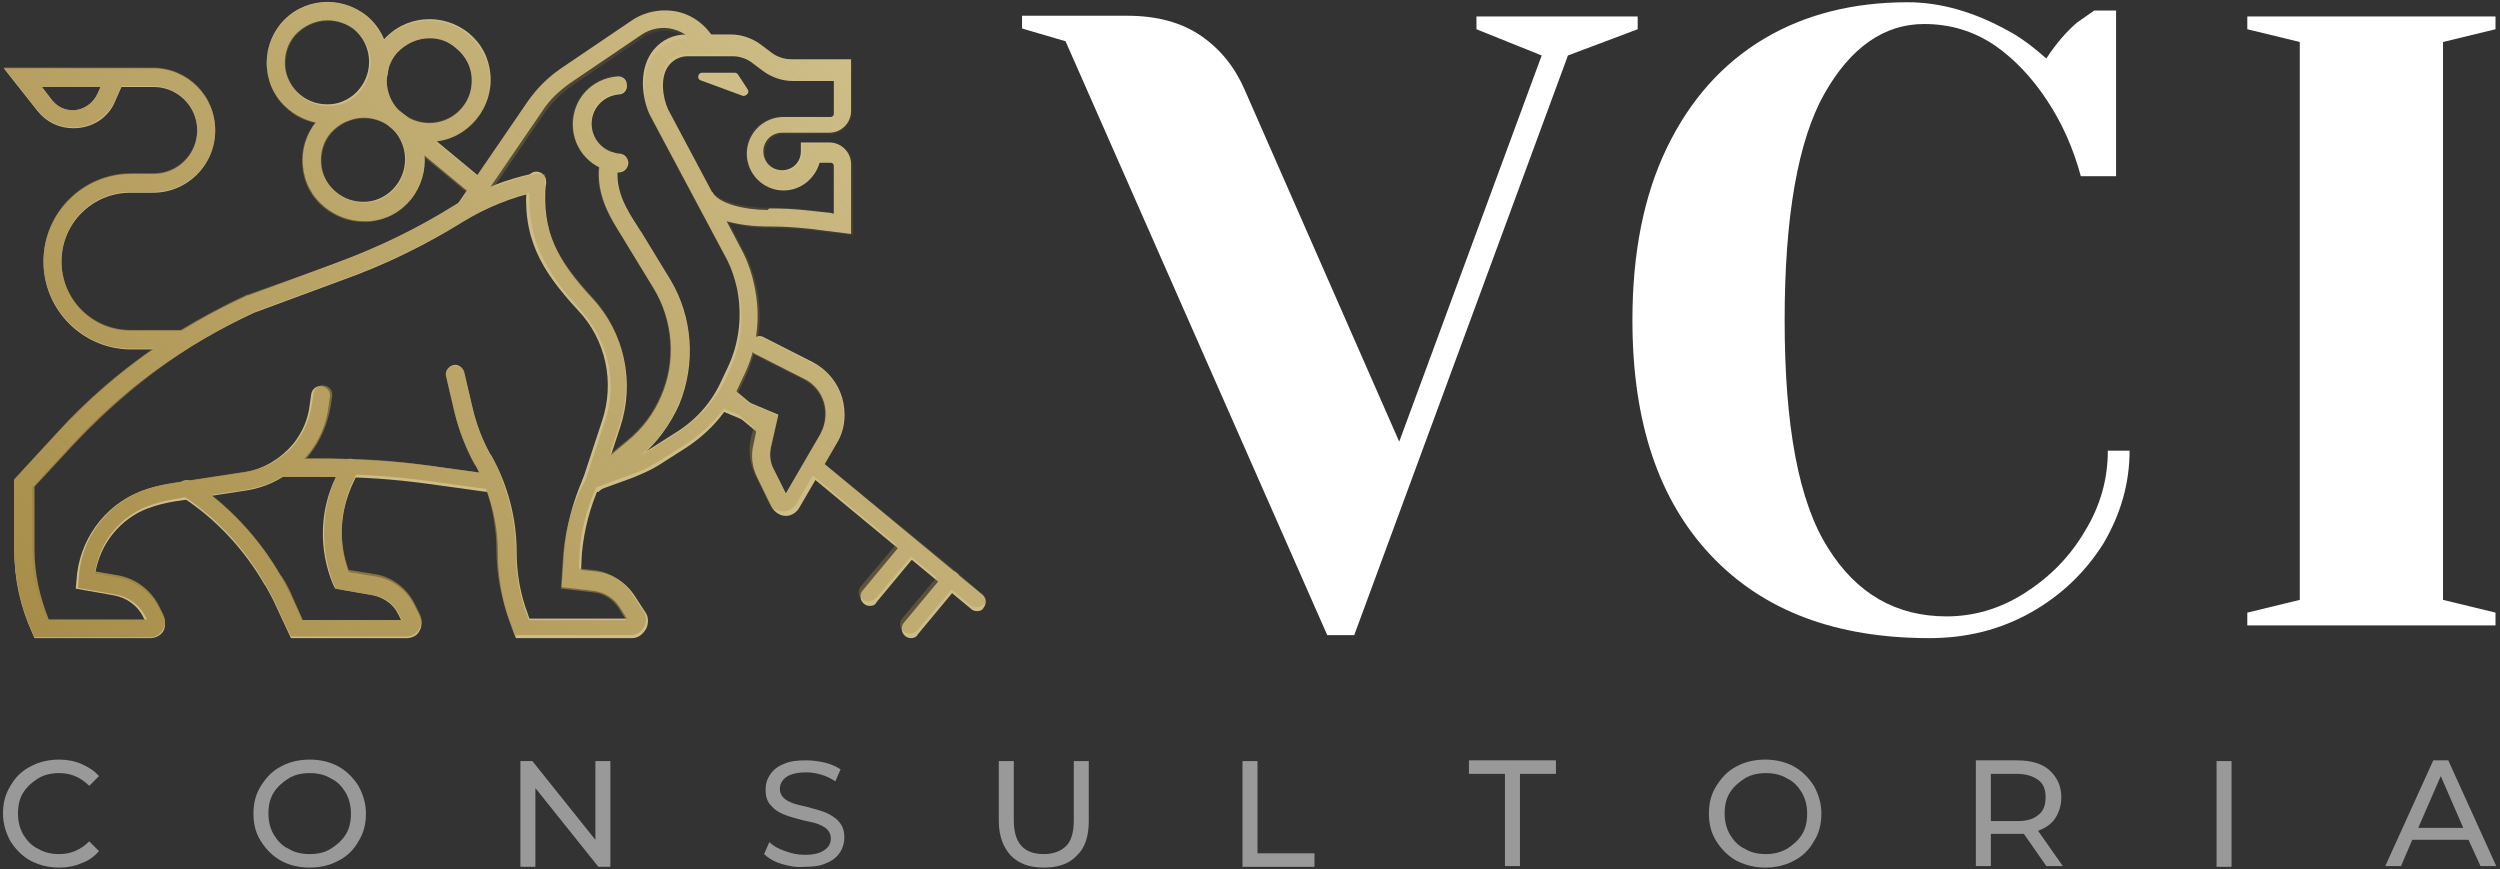 <?xml version="1.0" encoding="utf-8"?>
<!-- Generator: Adobe Illustrator 23.0.2, SVG Export Plug-In . SVG Version: 6.00 Build 0)  -->
<svg version="1.1" id="Layer_1" xmlns="http://www.w3.org/2000/svg" xmlns:xlink="http://www.w3.org/1999/xlink" x="0px" y="0px"
	 viewBox="0 0 333.4 115.9" style="enable-background:new 0 0 333.4 115.9;" xml:space="preserve">
<rect x="0" y="0" width="333.4" height="115.9" fill="#333333" stroke="none"/>
<style type="text/css">
	.st0{fill:#FFFFFF;}
	.st1{fill:#CEBD87;}
	.st2{fill:url(#SVGID_1_);}
	.st3{fill:#999999;}
</style>
<g>
	<g>
		<path class="st0" d="M142.1,5.5l-5.8-1.7V2.1h14c4,0,7.3,0.9,9.9,2.7c2.6,1.8,4.5,4.2,5.8,7.2l20.6,46.9l19-51.5l-8.7-3.5V2.2
			h21.5v1.7l-9.3,3.5l-28.5,77.3H177L142.1,5.5z"/>
		<path class="st0" d="M228.2,74.1c-7-7.4-10.5-17.8-10.5-31.4c0-8.9,1.5-16.6,4.6-23s7.4-11.2,12.9-14.5s12-4.9,19.2-4.9
			c4.4,0,8.9,1.3,13.4,3.8c1.7,0.9,3.4,2.2,5.1,3.7c1.3-2,2.7-3.6,4.1-4.8c1.4-1,2.2-1.5,2.3-1.6h2.9v22.1h-4.7
			c-1-3.7-2.5-7.1-4.5-10.1c-1.9-2.9-4.2-5.4-6.9-7.3c-2.8-1.9-5.9-2.9-9.5-2.9c-5.3,0-9.8,3.1-13.3,9.3c-3.5,6.2-5.3,16.3-5.3,30.2
			c0,14.2,1.9,24.3,5.8,30.4c3.8,6.1,9.1,9.1,15.8,9.1c3.6,0,7.1-1,10.4-3.1s6-4.8,8-8.2c2.1-3.4,3.1-7,3.1-10.8h2.9
			c0,4.4-1.2,8.5-3.5,12.4c-2.4,3.8-5.6,6.9-9.7,9.2c-4.1,2.3-8.6,3.4-13.5,3.4C244.9,85.1,235.2,81.5,228.2,74.1z"/>
		<path class="st0" d="M299.7,83.4v-1.7l7-1.7V5.6l-7-1.7V2.2h33.1v1.7l-7,1.7V80l7,1.7v1.7H299.7z"/>
	</g>
	<g>
		<g>
			<g>
				<g>
					<g>
						
							<rect x="57.4" y="13.7" transform="matrix(0.638 -0.77 0.77 0.638 5.185 52.675)" class="st1" width="2.5" height="14.3"/>
					</g>
					<g>
						<g>
							<path class="st1" d="M43.7,16.5c-1.9,0-3.7-0.7-5.2-1.9c-1.7-1.4-2.7-3.3-2.9-5.5s0.5-4.3,1.8-5.9c2.9-3.5,8-3.9,11.5-1.1
								l0,0c3.5,2.9,3.9,8,1.1,11.5c-1.4,1.7-3.3,2.7-5.5,2.9C44.2,16.5,44,16.5,43.7,16.5z M43.7,2.7c-1.6,0-3.2,0.7-4.4,2
								c-1,1.2-1.4,2.6-1.3,4.1c0.1,1.5,0.9,2.9,2,3.8c1.2,1,2.6,1.4,4.1,1.3s2.9-0.9,3.8-2c2-2.4,1.7-6-0.7-8l0,0
								C46.3,3.2,45,2.7,43.7,2.7z"/>
						</g>
						<g>
							<g>
								<path class="st1" d="M48.5,29.5c-1.9,0-3.7-0.7-5.2-1.9c-1.7-1.4-2.7-3.3-2.9-5.5s0.5-4.3,1.8-5.9c2.9-3.5,8-3.9,11.5-1.1
									l0,0c3.5,2.9,3.9,8,1.1,11.5c-1.4,1.7-3.3,2.7-5.5,2.9C49,29.5,48.7,29.5,48.5,29.5z M48.5,15.7c-1.6,0-3.2,0.7-4.4,2
									c-1,1.2-1.4,2.6-1.3,4.1c0.1,1.5,0.9,2.9,2,3.8c1.2,1,2.6,1.4,4.1,1.3s2.9-0.9,3.8-2c2-2.4,1.7-6-0.7-8l0,0
									C51,16.1,49.7,15.7,48.5,15.7z"/>
							</g>
							<g>
								<path class="st1" d="M57.3,18.9c-1.8,0-3.7-0.6-5.2-1.9c-3.5-2.9-3.9-8-1.1-11.5c2.9-3.5,8-3.9,11.5-1.1l0,0
									c1.7,1.4,2.7,3.3,2.9,5.5s-0.5,4.3-1.8,5.9C61.9,17.9,59.6,18.9,57.3,18.9z M57.3,5.1c-1.6,0-3.2,0.7-4.4,2
									c-2,2.4-1.7,6,0.7,8s6,1.7,8-0.7c1-1.2,1.4-2.6,1.3-4.1c-0.1-1.5-0.9-2.9-2-3.8l0,0C59.8,5.5,58.6,5.1,57.3,5.1z"/>
							</g>
						</g>
					</g>
				</g>
				<g>
					<g>
						<path class="st1" d="M130.3,81.5c-0.3,0-0.6-0.1-0.8-0.3L108,63.4c-0.5-0.4-0.6-1.2-0.2-1.7s1.2-0.6,1.7-0.2L131,79.3
							c0.5,0.4,0.6,1.2,0.2,1.7C131,81.4,130.7,81.5,130.3,81.5z"/>
					</g>
					<g>
						<path class="st1" d="M101.6,57.8c-0.3,0-0.6-0.1-0.8-0.3L96.6,54c-0.5-0.4-0.6-1.2-0.2-1.7c0.4-0.5,1.2-0.6,1.7-0.2l4.2,3.5
							c0.5,0.4,0.6,1.2,0.2,1.7C102.3,57.6,101.9,57.8,101.6,57.8z"/>
					</g>
					<g>
						<path class="st1" d="M121.5,85.1c-0.3,0-0.6-0.1-0.8-0.3c-0.5-0.4-0.6-1.2-0.2-1.7l5.4-6.5c0.4-0.5,1.2-0.6,1.7-0.2
							s0.6,1.2,0.2,1.7l-5.4,6.5C122.2,85,121.8,85.1,121.5,85.1z"/>
					</g>
					<g>
						<path class="st1" d="M116,80.8c-0.3,0-0.6-0.1-0.8-0.3c-0.5-0.4-0.6-1.2-0.2-1.7l5.4-6.5c0.4-0.5,1.2-0.6,1.7-0.2
							s0.6,1.2,0.2,1.7l-5.4,6.5C116.7,80.7,116.4,80.8,116,80.8z"/>
					</g>
				</g>
			</g>
			<g>
				<g>
					<path class="st1" d="M78.9,65.7c-0.1,0-0.3,0-0.4-0.1c-0.6-0.2-1-0.9-0.8-1.6l2.6-7.9c1.7-5.1,0.5-10.8-3.2-14.7
						c-5-5.4-7.6-9.8-6.8-17.4c0.1-0.7,0.7-1.2,1.4-1.1s1.2,0.7,1.1,1.4C72.2,31,74.4,34.8,79,39.8c4.3,4.6,5.7,11.2,3.7,17.2
						l-2.6,7.9C79.9,65.4,79.4,65.7,78.9,65.7z"/>
				</g>
				<g>
					<path class="st1" d="M62.1,29c-0.2,0-0.5-0.1-0.7-0.2c-0.6-0.4-0.7-1.2-0.3-1.7l9.3-13.6c1.2-1.7,2.6-3.1,4.3-4.3l9.6-6.5
						c1.8-1.2,4.1-1.6,6.2-1.1c2.1,0.5,3.9,2,4.9,3.9l-2.2,1.1c-0.7-1.3-1.9-2.3-3.4-2.7c-1.4-0.4-3-0.1-4.2,0.7L76,11.1
						c-1.4,1-2.7,2.2-3.6,3.6l-9.3,13.6C62.9,28.8,62.5,29,62.1,29z"/>
				</g>
				<g>
					<path class="st1" d="M82.5,23L82.5,23c-3.5-0.2-6.1-3-6.1-6.4s2.5-6.1,5.9-6.4c0.7-0.1,1.3,0.4,1.3,1.1
						c0.1,0.7-0.4,1.3-1.1,1.3c-2.1,0.2-3.6,1.9-3.6,3.9c0,2.1,1.6,3.8,3.7,4c0.7,0,1.2,0.6,1.2,1.3C83.7,22.5,83.2,23,82.5,23z"/>
				</g>
				<g>
					<path class="st1" d="M78.9,65.7c-0.4,0-0.7-0.2-1-0.5c-0.4-0.5-0.4-1.3,0.2-1.7l5.5-4.6c2-1.6,3.6-3.7,4.6-6.1
						c2-4.6,1.6-10-1-14.3l-3.6-5.9c-0.2-0.3-0.4-0.7-0.6-1c-1.5-2.4-3.9-6-2.9-10.4c0.1-0.7,0.8-1.1,1.5-0.9
						c0.7,0.1,1.1,0.8,0.9,1.5c-0.7,3.4,1.1,6.2,2.6,8.5c0.2,0.4,0.5,0.7,0.7,1.1l3.6,5.9c3,5,3.4,11.2,1.2,16.6
						c-1.2,2.7-3,5.2-5.3,7.1l-5.5,4.6C79.4,65.6,79.2,65.7,78.9,65.7z"/>
				</g>
				<g>
					<path class="st1" d="M20,85.1H4.6l-0.3-0.7c-1.6-3.5-2.4-7.2-2.4-11.1V64l5.8-6.3c7.2-7.8,15.7-13.9,25.3-18.3h0.1L45,35
						c5.4-2,10.6-4.5,15.4-7.5c3.3-2.1,7-3.6,10.9-4.4c0.7-0.1,1.3,0.3,1.5,0.9c0.2,0.7-0.3,1.3-0.9,1.5c-3.7,0.8-7.1,2.2-10.2,4.1
						c-5,3.1-10.3,5.7-15.9,7.7l-11.9,4.4C24.6,46,16.4,51.9,9.5,59.4L4.3,65v8.4c0,3.2,0.6,6.4,1.9,9.3h13.1l-0.2-0.4
						c-0.7-1.5-2.2-2.6-3.9-2.9l-5.1-0.9l0.1-1.1c0.3-5.3,3.7-10,8.6-11.9c1.3-0.5,2.6-0.8,3.9-1l9.8-1.5c2.6-0.4,4.9-1.8,6.6-3.8
						c1.2-1.5,2-3.3,2.2-5.2l0.2-1.4c0.1-0.7,0.7-1.2,1.4-1.1s1.2,0.7,1.1,1.4l-0.2,1.4c-0.3,2.4-1.3,4.6-2.8,6.4
						c-2,2.5-4.9,4.2-8.1,4.7l-9.8,1.5c-1.2,0.2-2.3,0.5-3.4,0.9c-3.7,1.4-6.4,4.8-7,8.7l2.9,0.5c2.5,0.4,4.6,2,5.7,4.3l0.5,1
						c0.3,0.6,0.3,1.4-0.1,2C21.3,84.8,20.7,85.1,20,85.1z"/>
				</g>
				<g>
					<path class="st1" d="M54.2,85.1H38.8l-2-4.3c-0.4-0.9-0.9-1.8-1.4-2.7L35.3,78c-2.7-4.7-6.5-8.8-11-11.7
						c-0.6-0.4-0.7-1.1-0.4-1.7c0.3-0.6,1.1-0.7,1.7-0.4c4.8,3.2,8.9,7.5,11.8,12.6l0.1,0.1c0.5,0.9,1,1.9,1.5,2.9l1.3,2.9h13.2
						l-0.4-0.8c-0.6-1.3-1.9-2.2-3.3-2.5l-5.1-0.9l-0.3-0.6c-1.9-4.6-1.8-9.8,0.4-14.3l0.8-1.7c0.3-0.6,1-0.9,1.6-0.6s0.9,1,0.6,1.6
						L47,64.6c-1.7,3.7-1.9,7.9-0.5,11.7l3.7,0.6c2.2,0.4,4.1,1.8,5.1,3.9l0.7,1.4c0.3,0.6,0.3,1.4-0.1,2
						C55.6,84.8,54.9,85.1,54.2,85.1z"/>
				</g>
				<g>
					<path class="st1" d="M84.3,85.1H68.8L68,82.9c-1.1-3-1.6-6.1-1.6-9.2c0-4.1-1.1-8.1-3-11.7l-0.1-0.1c-1.2-2.2-2.1-4.5-2.7-7
						l-1.1-4.7c-0.2-0.7,0.3-1.3,0.9-1.5c0.7-0.2,1.3,0.3,1.5,0.9l1.1,4.7c0.5,2.2,1.3,4.3,2.4,6.3l0.1,0.1
						c2.2,3.9,3.4,8.4,3.4,12.9c0,2.9,0.5,5.7,1.5,8.3l0.2,0.6h13l-1-1.6c-0.8-1.2-2-1.9-3.4-2.1l-4.3-0.5l0.3-4.6
						c0.3-3.5,1.2-6.8,2.6-10c0.3-0.6,1-0.9,1.6-0.6s0.9,1,0.6,1.6c-1.3,2.9-2.1,5.9-2.4,9.1L77.5,76l1.9,0.2c2.1,0.2,4,1.4,5.2,3.2
						l1.5,2.3c0.4,0.6,0.4,1.4,0.1,2.1C85.7,84.7,85,85.1,84.3,85.1z"/>
				</g>
				<g>
					<path class="st1" d="M104.8,68.8C104.8,68.8,104.7,68.8,104.8,68.8c-0.8,0-1.5-0.5-1.9-1.2l-1.9-3.9c-0.7-1.4-0.9-3-0.5-4.5
						l0.5-2.4l-5-2.1c-0.6-0.3-0.9-1-0.7-1.6c0.3-0.6,1-0.9,1.6-0.7l6.9,2.9l-1,4.4c-0.2,1-0.1,2,0.4,2.9l1.6,3.2l4.6-7.9
						c0.7-1.3,0.9-2.8,0.5-4.2c-0.4-1.4-1.4-2.6-2.7-3.2l-6.5-3.3c-0.6-0.3-0.9-1.1-0.5-1.7c0.3-0.6,1.1-0.9,1.7-0.5l6.5,3.3
						c1.9,1,3.3,2.7,3.9,4.7c0.6,2.1,0.4,4.3-0.7,6.1l-5,8.6C106.2,68.4,105.5,68.8,104.8,68.8z"/>
				</g>
				<g>
					<path class="st1" d="M65.8,65.7c-0.1,0-0.1,0-0.2,0l-8.7-1.2c-4.4-0.6-8.8-0.9-13.3-0.9h-6.3c-0.7,0-1.2-0.6-1.2-1.2
						s0.6-1.2,1.2-1.2h6.3c4.5,0,9.1,0.3,13.6,0.9l8.7,1.2c0.7,0.1,1.2,0.7,1.1,1.4C66.9,65.2,66.4,65.7,65.8,65.7z"/>
				</g>
				<g>
					<path class="st1" d="M24.5,46.6h-7c-6.4,0-11.7-5.2-11.7-11.7c0-6.4,5.2-11.7,11.7-11.7h3c3.2,0,5.8-2.6,5.8-5.8
						c0-3.2-2.6-5.8-5.8-5.8h-4.3l-0.8,1.8c-0.9,2.3-3.1,3.7-5.6,3.7c-1.9,0-3.6-0.8-4.8-2.3L0.5,9.1h14.7c0,0,0,0,0.1,0h5.1
						c4.6,0,8.3,3.7,8.3,8.3c0,4.6-3.7,8.3-8.3,8.3h-3c-5.1,0-9.2,4.1-9.2,9.2s4.1,9.2,9.2,9.2h7c0.7,0,1.2,0.6,1.2,1.2
						S25.2,46.6,24.5,46.6z M5.6,11.6l1.3,1.7c0.7,0.9,1.7,1.4,2.8,1.4c1.4,0,2.7-0.9,3.3-2.2l0.4-0.9H5.6z"/>
				</g>
				<g>
					<path class="st1" d="M78.9,65.7c-0.5,0-1-0.3-1.2-0.8c-0.2-0.6,0.1-1.4,0.7-1.6l5.4-2c1-0.4,2.1-0.9,3-1.5l3.3-2.1
						c2.6-1.6,4.7-3.9,6-6.7l0.9-1.9c1.6-3.3,2-7,1.3-10.6c-0.3-1.3-0.7-2.6-1.3-3.8L86.6,15.2c-1.1-2.5-1.4-6.2,0.6-8.6
						c1.1-1.3,2.6-2,4.3-2h6c1.4,0,2.8,0.5,3.9,1.3l1.6,1.2c0.7,0.5,1.6,0.8,2.5,0.8h8v6.9c0,1.6-1.3,2.9-2.9,2.9h-6.3
						c-1.4,0-2.5,1.1-2.5,2.5s1.1,2.5,2.5,2.5s2.5-1.1,2.5-2.5V19h3.8c1.6,0,2.9,1.3,2.9,2.9v9.3l-3.2-0.4c-3-0.4-5-0.6-8.2-0.6
						c-1.4,0-3.4-0.2-5.2-0.7l2.2,4.2c0.7,1.4,1.2,2.9,1.5,4.4c0.9,4.1,0.4,8.4-1.5,12.2l-0.9,1.9c-1.5,3.2-4,5.8-7,7.7L87.9,62
						c-1.1,0.7-2.3,1.2-3.5,1.7L78.9,65.7C79.2,65.7,79,65.7,78.9,65.7z M102.8,27.8c3.1,0,5.1,0.3,8,0.6l0.4,0.1v-6.4
						c0-0.2-0.2-0.4-0.4-0.4h-1.5c-0.6,2.1-2.5,3.7-4.8,3.7c-2.7,0-4.9-2.2-4.9-4.9c0-2.7,2.2-4.9,4.9-4.9h6.3
						c0.2,0,0.4-0.2,0.4-0.4v-4.4h-5.5c-1.4,0-2.8-0.5-3.9-1.3l-1.6-1.2c-0.7-0.5-1.6-0.8-2.5-0.8h-6c-0.9,0-1.8,0.4-2.4,1.1
						c-1.4,1.6-0.9,4.5-0.2,6l5.8,10.9c0,0,0,0.1,0.1,0.1c0.8,1.6,4.4,2.4,7.4,2.4C102.5,27.8,102.6,27.8,102.8,27.8z"/>
				</g>
			</g>
			<g>
				<path class="st1" d="M99.7,11.9l-1.3-2c-0.1-0.1-0.2-0.2-0.4-0.2h-4.4c-0.5,0-0.7,0.8-0.2,1l5.7,2.1
					C99.6,12.8,100,12.3,99.7,11.9z"/>
			</g>
		</g>
		<g>
			
				<linearGradient id="SVGID_1_" gradientUnits="userSpaceOnUse" x1="108.145" y1="116.044" x2="15.145" y2="23.044" gradientTransform="matrix(1 0 0 -1 0 118.591)">
				<stop  offset="0" style="stop-color:#A78D49;stop-opacity:0"/>
				<stop  offset="1" style="stop-color:#A78D49"/>
			</linearGradient>
			<path class="st2" d="M131.1,79.3l-3.3-2.8l-0.1-0.1l-0.1-0.1L110,61.9l1.5-2.7c1.1-1.9,1.3-4,0.7-6.1c-0.6-2.1-2-3.8-3.9-4.7
				l-6.5-3.3c-0.2-0.1-0.5-0.2-0.7-0.1c0.3-2.2,0.3-4.5-0.2-6.7c-0.3-1.5-0.8-3-1.5-4.4l-2.2-4.2c1.8,0.5,3.8,0.7,5.2,0.7
				c3.2,0,5.2,0.2,8.2,0.6l3.2,0.4v-9.3c0-1.6-1.3-2.9-2.9-2.9H107v1.2c0,1.4-1.1,2.5-2.5,2.5s-2.5-1.1-2.5-2.5s1.1-2.5,2.5-2.5h6.3
				c1.6,0,2.9-1.3,2.9-2.9V8.1h-8c-0.9,0-1.8-0.3-2.5-0.8l-1.6-1.2c-1.1-0.8-2.5-1.3-3.9-1.3h-2.6C94,3.2,92.4,2,90.5,1.6
				c-2.1-0.5-4.4-0.1-6.2,1.1l-9.6,6.5c-1.7,1.1-3.1,2.6-4.3,4.3l-6.8,9.9l-5.5-4.5c2-0.2,4-1.2,5.4-2.9c1.4-1.7,2-3.8,1.8-5.9
				c-0.2-2.2-1.2-4.1-2.9-5.5l0,0C59,1.8,54.1,2.2,51.2,5.4c-0.5-1.2-1.3-2.3-2.3-3.2l0,0c-3.5-2.9-8.6-2.4-11.5,1.1
				c-1.4,1.7-2,3.8-1.8,5.9c0.2,2.2,1.2,4.1,2.9,5.5c1,0.9,2.2,1.4,3.5,1.7c-1.3,1.6-1.9,3.7-1.7,5.8c0.2,2.2,1.2,4.1,2.9,5.5
				c1.5,1.2,3.3,1.9,5.2,1.9c0.3,0,0.5,0,0.8,0c2.2-0.2,4.1-1.2,5.5-2.9c1.4-1.7,2-3.8,1.8-5.8l5.7,4.7l-1,1.5
				c-0.3,0.2-0.6,0.3-0.9,0.5c-4.9,3-10.1,5.5-15.4,7.5L33,39.3h-0.1c-3,1.4-6,3-8.8,4.7h-6.7c-5.1,0-9.2-4.1-9.2-9.2
				s4.1-9.2,9.2-9.2h3c4.6,0,8.3-3.7,8.3-8.3c0-4.6-3.7-8.3-8.3-8.3h-5.1c0,0,0,0-0.1,0H0.5L5,14.7C6.2,16.2,7.9,17,9.8,17
				c2.5,0,4.6-1.5,5.6-3.7l0.8-1.8h4.3c3.2,0,5.8,2.6,5.8,5.8c0,3.2-2.6,5.8-5.8,5.8h-3c-6.4,0-11.7,5.2-11.7,11.7
				c0,6.4,5.2,11.7,11.7,11.7h2.9c-4.6,3.2-8.9,6.9-12.7,11.1l-5.8,6.3v9.3c0,3.8,0.8,7.6,2.4,11.1L4.6,85H20c0.7,0,1.4-0.4,1.7-1
				c0.4-0.6,0.4-1.3,0.1-2l-0.5-1c-1.1-2.3-3.2-3.9-5.7-4.3l-2.9-0.5c0.6-3.9,3.2-7.2,7-8.7c1.1-0.4,2.2-0.7,3.4-0.9l1.6-0.3
				c4.3,2.9,8,6.9,10.6,11.5l0.1,0.1c0.5,0.9,1,1.8,1.4,2.7l2,4.3h15.4c0.7,0,1.4-0.4,1.7-1c0.4-0.6,0.4-1.3,0.1-2l-0.7-1.4
				c-1-2-2.9-3.5-5.1-3.9L46.5,76c-1.4-3.8-1.2-8,0.5-11.7l0.5-1c3.1,0.1,6.2,0.4,9.3,0.8l8,1.1c0.9,2.6,1.4,5.4,1.4,8.1
				c0,3.2,0.6,6.2,1.6,9.2l0.8,2.2h15.5c0.8,0,1.4-0.4,1.8-1.1c0.4-0.7,0.3-1.5-0.1-2.1l-1.5-2.3c-1.2-1.8-3.1-3-5.2-3.2l-1.9-0.2
				l0.1-2.2c0.2-3,1-5.9,2.2-8.6l4.9-1.8c1.2-0.4,2.4-1,3.5-1.7l3.3-2.1c2.1-1.3,3.9-3,5.3-4.9l2,0.8l2,1.7l0,0l-0.4,1.6
				c-0.3,1.5-0.1,3.1,0.5,4.5l1.9,3.9c0.3,0.7,1,1.1,1.8,1.2h0.1c0.7,0,1.4-0.4,1.8-1l2.2-3.8l11.1,9.2l-4.7,5.6
				c-0.4,0.5-0.4,1.3,0.2,1.7c0.2,0.2,0.5,0.3,0.8,0.3c0.4,0,0.7-0.2,1-0.4l4.7-5.6l3.4,2.8l-4.6,5.5c-0.4,0.5-0.4,1.3,0.2,1.7
				c0.2,0.2,0.5,0.3,0.8,0.3c0.4,0,0.7-0.2,1-0.4l4.6-5.5l2.5,2.1c0.2,0.2,0.5,0.3,0.8,0.3c0.4,0,0.7-0.2,1-0.4
				C131.7,80.5,131.6,79.8,131.1,79.3z M57.3,5.1c1.3,0,2.6,0.4,3.6,1.3l0,0c1.2,1,1.9,2.3,2,3.8s-0.3,3-1.3,4.1
				c-2,2.4-5.6,2.7-8,0.7l0,0l0,0c-1.5-1.2-2.2-3.1-2-4.9c0.1-0.3,0.1-0.6,0.2-0.9C52,8.4,52.4,7.7,52.9,7C54,5.8,55.7,5.1,57.3,5.1
				z M38.1,8.9c-0.1-1.5,0.3-3,1.3-4.1c1.1-1.3,2.7-2,4.4-2c1.3,0,2.6,0.4,3.6,1.3l0,0c1.5,1.2,2.2,3.1,2,4.9
				c-0.1,0.3-0.1,0.6-0.2,0.9c-0.2,0.8-0.6,1.5-1.1,2.2c-1,1.2-2.3,1.9-3.8,2s-3-0.3-4.1-1.3C39,11.8,38.2,10.4,38.1,8.9z M52.8,25
				c-1,1.2-2.3,1.9-3.8,2s-3-0.3-4.1-1.3c-1.2-1-1.9-2.3-2-3.8s0.3-3,1.3-4.1c1.1-1.3,2.7-2,4.4-2c1.3,0,2.6,0.4,3.6,1.3l0,0
				C54.5,19,54.8,22.6,52.8,25z M13,12.5c-0.6,1.3-1.9,2.2-3.3,2.2c-1.1,0-2.1-0.5-2.8-1.4l-1.3-1.7h7.8L13,12.5z M100.1,8.2
				l1.6,1.2c1.1,0.8,2.5,1.3,3.9,1.3h5.5v4.4c0,0.2-0.2,0.4-0.4,0.4h-6.3c-2.7,0-4.9,2.2-4.9,4.9c0,2.7,2.2,4.9,4.9,4.9
				c2.3,0,4.2-1.6,4.8-3.7h1.5c0.2,0,0.4,0.2,0.4,0.4v6.4l-0.4-0.1c-2.8-0.4-4.9-0.6-8-0.6c-0.2,0-0.3,0-0.5,0c-3,0-6.7-0.9-7.4-2.4
				c0,0,0-0.1-0.1-0.1l-5.8-10.9c-0.6-1.5-1.1-4.3,0.2-6c0.6-0.7,1.4-1.1,2.4-1.1h6C98.5,7.4,99.4,7.6,100.1,8.2z M44.5,77.9
				l0.3,0.6l5.1,0.9c1.4,0.2,2.7,1.2,3.3,2.5l0.4,0.8H40.4l-1.3-2.9c-0.4-1-0.9-2-1.5-2.9l-0.1-0.1C35.1,72.7,32,69,28.2,66l4.7-0.7
				c1.7-0.3,3.3-0.9,4.8-1.7h5.9c0.4,0,0.8,0,1.2,0C42.8,68.1,42.7,73.3,44.5,77.9z M75.1,73.9l-0.3,4.6l4.3,0.5
				c1.4,0.1,2.6,0.9,3.4,2.1l1,1.6h-13l-0.2-0.6c-1-2.7-1.5-5.5-1.5-8.3c0-3.3-0.6-6.6-1.8-9.7V64c-0.4-1.1-0.9-2.1-1.5-3.2
				l-0.1-0.1c-1.1-2-1.9-4.1-2.4-6.3l-1.1-4.7c-0.2-0.7-0.8-1.1-1.5-0.9s-1.1,0.8-0.9,1.5l1.1,4.7c0.6,2.4,1.5,4.8,2.7,7l0.1,0.1
				c0.2,0.3,0.3,0.6,0.5,0.9l-6.5-0.9c-3.4-0.5-6.9-0.8-10.4-0.9h-0.1c-1,0-2.1-0.1-3.1-0.1h-2.9c0.1-0.2,0.3-0.3,0.4-0.5
				c1.5-1.9,2.4-4.1,2.8-6.4l0.2-1.4c0.1-0.7-0.4-1.3-1.1-1.4c-0.7-0.1-1.3,0.4-1.4,1.1l-0.2,1.4c-0.3,1.9-1,3.7-2.2,5.2
				c-0.7,0.9-1.5,1.6-2.5,2.2c0,0-0.1,0-0.1,0.1c-1.2,0.8-2.6,1.3-4,1.5L23,64.4c-1.3,0.2-2.7,0.6-3.9,1c-5,1.9-8.4,6.6-8.6,11.9
				l-0.1,1.1l5.1,0.9c1.7,0.3,3.1,1.4,3.9,2.9l0.2,0.4H6.5c-1.2-3-1.9-6.1-1.9-9.3v-8.4l5.2-5.6c4.7-5,9.9-9.4,15.6-13
				c0,0,0.1,0,0.1-0.1c2.8-1.7,5.7-3.3,8.7-4.7l11.9-4.4c5.5-2,10.9-4.6,15.9-7.7c2.6-1.6,5.5-2.9,8.6-3.7
				c-0.2,6.5,2.3,10.7,6.9,15.7c3.6,4,4.9,9.6,3.2,14.7L78.1,64C76.3,67.2,75.4,70.5,75.1,73.9z M90.2,57.8l-3.3,2.1
				c-0.5,0.3-0.9,0.5-1.4,0.8c2.2-1.9,3.9-4.2,5-6.9c2.3-5.4,1.8-11.6-1.2-16.6l-3.6-5.9c-0.2-0.3-0.4-0.7-0.7-1.1
				c-1.3-2-2.9-4.5-2.7-7.3h0.1h0.1c0.6,0,1.2-0.5,1.2-1.2s-0.5-1.3-1.2-1.3c-0.3,0-0.6-0.1-0.9-0.2l0,0c-1.6-0.5-2.8-2-2.8-3.8
				c0-2.1,1.6-3.8,3.6-3.9c0.7-0.1,1.2-0.7,1.1-1.3c-0.1-0.7-0.7-1.2-1.3-1.1c-3.3,0.3-5.9,3.1-5.9,6.4c0,2.5,1.4,4.7,3.5,5.7
				c-0.4,3.9,1.7,7.1,3.1,9.3c0.2,0.4,0.4,0.7,0.6,1l3.6,5.9c2.6,4.3,3,9.7,1,14.3c-1,2.4-2.6,4.5-4.6,6.1l-2.2,1.8l1.3-3.9
				c2-6,0.6-12.6-3.7-17.2c-4.6-5-6.8-8.8-6.2-15.5l0,0v-0.1l0,0c0,0,0,0,0-0.1c0,0,0,0,0-0.1l0,0v-0.1l0,0l0,0v-0.1l0,0
				c0,0,0,0,0-0.1l0,0c0,0,0,0,0-0.1c0,0,0,0,0-0.1l0,0l0,0l0,0l0,0l0,0l0,0c0,0,0,0-0.1,0l0,0c0,0,0,0-0.1,0l0,0c0,0,0,0-0.1,0l0,0
				h-0.1l0,0c0,0,0,0-0.1,0c0,0,0,0-0.1,0c0,0,0,0-0.1,0h-0.1l0,0l0,0c0,0,0,0-0.1,0c0,0,0,0-0.1,0l0,0c-0.1,0-0.2,0-0.3,0
				c-1.9,0.4-3.7,1-5.5,1.7l6.7-9.8c1-1.4,2.2-2.6,3.6-3.6L85.8,5C87,4.2,88.6,3.9,90,4.3c0.7,0.2,1.3,0.5,1.8,0.8h-0.1
				c-1.7,0-3.2,0.7-4.3,2c-2,2.4-1.7,6.1-0.6,8.6l10.4,19.5c0.6,1.2,1,2.5,1.3,3.8c0.8,3.5,0.3,7.3-1.3,10.6l-0.9,1.9
				C94.9,53.9,92.8,56.2,90.2,57.8z M104.8,65.9l-1.6-3.2c-0.4-0.9-0.6-2-0.4-2.9l1-4.4l-3.8-1.6l-1.6-1.3c0,0,0,0,0-0.1l0.9-1.9
				c0.5-1,0.9-2.1,1.2-3.2h0.1l6.5,3.3c1.3,0.7,2.3,1.8,2.7,3.2s0.2,2.9-0.5,4.2L104.8,65.9z"/>
		</g>
	</g>
	<g>
		<path class="st3" d="M4.1,114.8c-1.1-0.6-2-1.5-2.7-2.6c-0.6-1.1-1-2.3-1-3.7c0-1.4,0.3-2.6,1-3.7c0.6-1.1,1.5-2,2.7-2.6
			c1.1-0.6,2.4-0.9,3.8-0.9c1.1,0,2.1,0.2,3,0.6s1.7,0.9,2.3,1.6l-1.3,1.3c-1.1-1.1-2.4-1.7-4-1.7c-1,0-2,0.2-2.8,0.7
			s-1.5,1.1-2,1.9s-0.7,1.7-0.7,2.8c0,1,0.2,1.9,0.7,2.8c0.5,0.8,1.1,1.5,2,1.9c0.8,0.5,1.8,0.7,2.8,0.7c1.6,0,2.9-0.6,4-1.7
			l1.3,1.3c-0.6,0.7-1.4,1.3-2.3,1.6c-0.9,0.4-1.9,0.6-3,0.6C6.5,115.7,5.3,115.4,4.1,114.8z"/>
		<path class="st3" d="M37.5,114.8c-1.1-0.6-2-1.5-2.7-2.6s-1-2.3-1-3.7c0-1.4,0.3-2.6,1-3.7s1.5-2,2.7-2.6c1.1-0.6,2.4-0.9,3.8-0.9
			c1.4,0,2.7,0.3,3.8,0.9s2,1.5,2.7,2.6c0.6,1.1,1,2.3,1,3.7c0,1.4-0.3,2.6-1,3.7c-0.6,1.1-1.5,2-2.7,2.6c-1.1,0.6-2.4,0.9-3.8,0.9
			S38.6,115.4,37.5,114.8z M44.1,113.2c0.8-0.5,1.5-1.1,2-1.9s0.7-1.7,0.7-2.8c0-1-0.2-1.9-0.7-2.8c-0.5-0.8-1.1-1.5-2-1.9
			c-0.8-0.5-1.8-0.7-2.8-0.7s-2,0.2-2.8,0.7s-1.5,1.1-2,1.9s-0.7,1.7-0.7,2.8c0,1,0.2,1.9,0.7,2.8c0.5,0.8,1.1,1.5,2,1.9
			c0.8,0.5,1.8,0.7,2.8,0.7C42.4,113.9,43.3,113.7,44.1,113.2z"/>
		<path class="st3" d="M81.4,101.5v14.1h-1.6l-8.4-10.5v10.5h-2v-14.1H71l8.4,10.5v-10.5H81.4z"/>
		<path class="st3" d="M104.2,115.2c-1-0.3-1.8-0.8-2.3-1.3l0.7-1.6c0.5,0.5,1.2,0.9,2.1,1.2c0.8,0.3,1.7,0.5,2.6,0.5
			c1.2,0,2-0.2,2.6-0.6s0.9-0.9,0.9-1.6c0-0.5-0.2-0.9-0.5-1.2c-0.3-0.3-0.7-0.5-1.2-0.7s-1.1-0.3-2-0.5c-1.1-0.3-1.9-0.5-2.6-0.8
			s-1.2-0.6-1.7-1.2c-0.5-0.5-0.7-1.2-0.7-2.1c0-0.8,0.2-1.4,0.6-2s1-1.1,1.8-1.4c0.8-0.4,1.8-0.5,3-0.5c0.8,0,1.6,0.1,2.5,0.3
			c0.8,0.2,1.5,0.5,2.1,0.9l-0.7,1.6c-0.6-0.4-1.2-0.7-1.9-0.9c-0.7-0.2-1.3-0.3-2-0.3c-1.1,0-2,0.2-2.6,0.6s-0.9,1-0.9,1.6
			c0,0.5,0.2,0.9,0.5,1.2c0.3,0.3,0.7,0.5,1.2,0.7s1.1,0.3,1.9,0.5c1.1,0.3,1.9,0.5,2.6,0.8c0.6,0.3,1.2,0.6,1.7,1.2
			s0.7,1.2,0.7,2.1c0,0.7-0.2,1.4-0.6,2s-1,1.1-1.8,1.4c-0.8,0.4-1.8,0.5-3,0.5C106.2,115.7,105.2,115.5,104.2,115.2z"/>
		<path class="st3" d="M134.8,114.1c-1-1.1-1.6-2.6-1.6-4.6v-8h2v7.9c0,3,1.3,4.5,4,4.5c1.3,0,2.3-0.4,3-1.1s1-1.9,1-3.4v-7.9h2v8
			c0,2-0.5,3.6-1.6,4.6c-1,1.1-2.5,1.6-4.4,1.6S135.9,115.2,134.8,114.1z"/>
		<path class="st3" d="M165.7,101.5h2v12.3h7.6v1.8h-9.6V101.5z"/>
		<path class="st3" d="M200.7,103.2h-4.8v-1.8h11.6v1.8h-4.8v12.3h-2L200.7,103.2L200.7,103.2z"/>
		<path class="st3" d="M231.6,114.8c-1.1-0.6-2-1.5-2.7-2.6s-1-2.3-1-3.7c0-1.4,0.3-2.6,1-3.7s1.5-2,2.7-2.6
			c1.1-0.6,2.4-0.9,3.8-0.9s2.7,0.3,3.8,0.9c1.1,0.6,2,1.5,2.7,2.6c0.6,1.1,1,2.3,1,3.7c0,1.4-0.3,2.6-1,3.7c-0.6,1.1-1.5,2-2.7,2.6
			c-1.1,0.6-2.4,0.9-3.8,0.9C234.1,115.7,232.8,115.4,231.6,114.8z M238.3,113.2c0.8-0.5,1.5-1.1,2-1.9s0.7-1.7,0.7-2.8
			c0-1-0.2-1.9-0.7-2.8c-0.5-0.8-1.1-1.5-2-1.9c-0.8-0.5-1.8-0.7-2.8-0.7s-2,0.2-2.8,0.7s-1.5,1.1-2,1.9s-0.7,1.7-0.7,2.8
			c0,1,0.2,1.9,0.7,2.8c0.5,0.8,1.1,1.5,2,1.9c0.8,0.5,1.8,0.7,2.8,0.7S237.4,113.7,238.3,113.2z"/>
		<path class="st3" d="M272.9,115.5l-3-4.3c-0.4,0-0.7,0-0.9,0h-3.5v4.3h-2v-14.1h5.5c1.8,0,3.3,0.4,4.3,1.3s1.6,2.1,1.6,3.6
			c0,1.1-0.3,2-0.8,2.8s-1.3,1.3-2.3,1.7l3.3,4.7H272.9z M271.8,108.7c0.7-0.5,1-1.3,1-2.4c0-1-0.3-1.8-1-2.3s-1.6-0.8-2.9-0.8h-3.4
			v6.3h3.4C270.2,109.5,271.1,109.3,271.8,108.7z"/>
		<path class="st3" d="M295.6,101.5h2v14.1h-2V101.5z"/>
		<path class="st3" d="M329.2,112h-7.5l-1.5,3.5h-2.1l6.4-14.1h2l6.4,14.1h-2.1L329.2,112z M328.5,110.4l-3-6.9l-3,6.9H328.5z"/>
	</g>
</g>
</svg>
